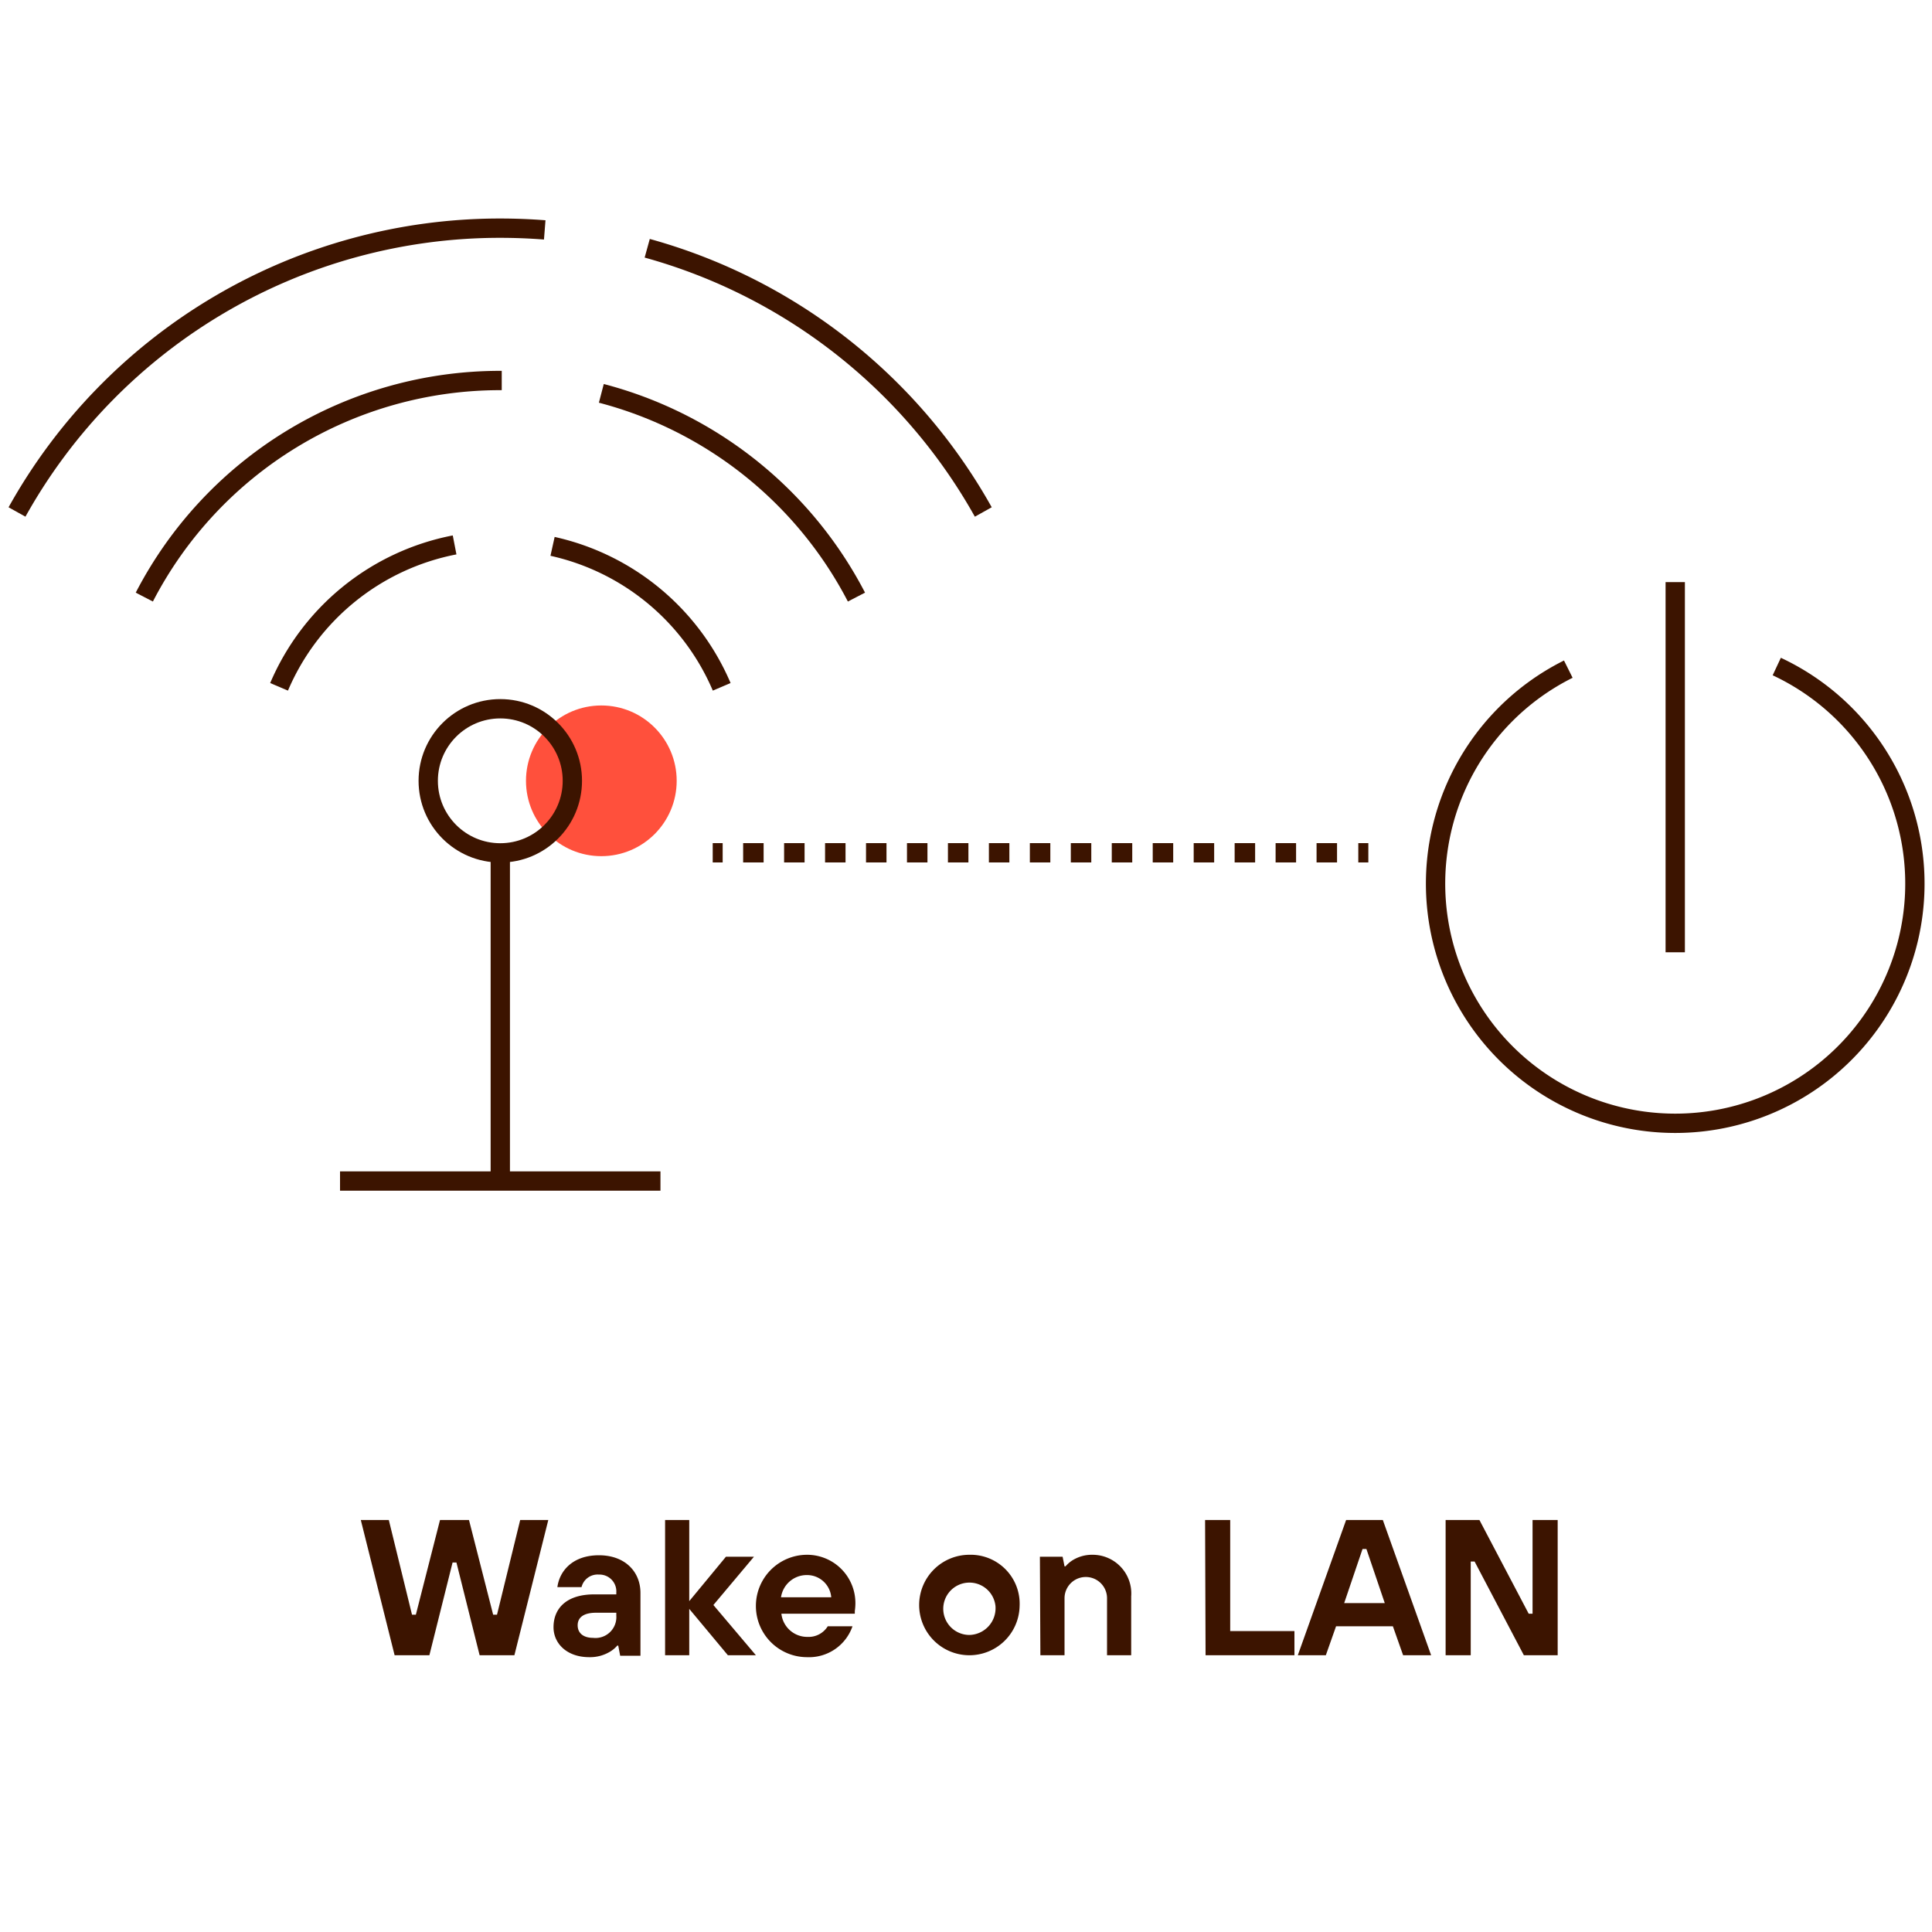 <svg id="Warstwa_1" data-name="Warstwa 1" xmlns="http://www.w3.org/2000/svg" viewBox="0 0 200 200"><defs><style>.cls-1{fill:#3c1400;}.cls-2{fill:#ff503c;}.cls-3,.cls-4{fill:none;stroke:#3c1400;stroke-miterlimit:10;stroke-width:2px;}.cls-4{stroke-dasharray:2.12 2.12;}</style></defs><path class="cls-1" d="M37.35,157.35h2.9l2.4,9.8h.4l2.5-9.8h3l2.5,9.8h.4l2.4-9.8h2.91l-3.51,14h-3.6l-2.4-9.6h-.4l-2.4,9.6h-3.6Z"/><path class="cls-1" d="M64,170.35h-.1a3,3,0,0,1-.7.6,4,4,0,0,1-2.2.6c-2.32,0-3.7-1.42-3.7-3.1,0-2,1.4-3.4,4.2-3.4h2.3v-.2A1.74,1.74,0,0,0,62,163a1.71,1.71,0,0,0-1.8,1.3h-2.5c.22-1.68,1.58-3.3,4.3-3.3s4.3,1.72,4.3,3.9v6.5h-2.1Zm-.2-3.4h-2.1c-1.3,0-1.9.5-1.9,1.3s.58,1.3,1.6,1.3a2.16,2.16,0,0,0,2.4-2.3Z"/><path class="cls-1" d="M68.85,157.35h2.5v8.4l3.8-4.6h2.9l-4.2,5,4.4,5.2h-2.9l-4-4.8v4.8h-2.5Z"/><path class="cls-1" d="M88.25,168.35a4.76,4.76,0,0,1-4.7,3.2,5.3,5.3,0,0,1,0-10.6,5,5,0,0,1,5,5.1,5.74,5.74,0,0,1-.06.72l0,.28h-7.6a2.69,2.69,0,0,0,2.7,2.4,2.33,2.33,0,0,0,2.1-1.1Zm-2.2-3a2.51,2.51,0,0,0-2.5-2.3,2.69,2.69,0,0,0-2.7,2.3Z"/><path class="cls-1" d="M105.55,166.25a5.2,5.2,0,1,1-5.2-5.3A5.07,5.07,0,0,1,105.55,166.25Zm-2.5,0a2.71,2.71,0,1,0-2.7,3A2.77,2.77,0,0,0,103.05,166.25Z"/><path class="cls-1" d="M107.65,161.15H110l.2,1h.1a3.32,3.32,0,0,1,.68-.6,3.82,3.82,0,0,1,2.12-.6,4,4,0,0,1,4,4.3v6.1h-2.5v-5.9a2.2,2.2,0,0,0-4.4,0v5.9h-2.5Z"/><path class="cls-1" d="M124.75,157.35h2.6v11.5H134v2.5h-9.2Z"/><path class="cls-1" d="M139.35,157.35h3.8l5,14h-2.9l-1.06-3h-5.88l-1.06,3h-2.9Zm4,8.6-1.9-5.6h-.4l-1.9,5.6Z"/><path class="cls-1" d="M149.65,157.35h3.5l5.1,9.7h.4v-9.7h2.6v14h-3.5l-5.1-9.7h-.4v9.7h-2.6Z"/><circle class="cls-2" cx="62.25" cy="80.83" r="7.8"/><g id="Warstwa_2" data-name="Warstwa 2"><g id="Warstwa_1-2" data-name="Warstwa 1-2"><polyline class="cls-3" points="68.37 122.26 52.2 122.26 35.2 122.26"/><line class="cls-3" x1="51.79" y1="88.28" x2="51.79" y2="122.26"/><ellipse class="cls-3" cx="51.79" cy="80.83" rx="7.46" ry="7.46"/><path class="cls-3" d="M57.2,56.56A24.89,24.89,0,0,1,74.71,71.1"/><path class="cls-3" d="M28.89,71.1A24.89,24.89,0,0,1,47.06,56.41"/><path class="cls-3" d="M62.25,40.72A41.61,41.61,0,0,1,88.66,61.81"/><path class="cls-3" d="M14.94,61.81A41.47,41.47,0,0,1,51.78,39.39h.16"/><path class="cls-3" d="M67,25.7A57.36,57.36,0,0,1,101.79,53"/><path class="cls-3" d="M1.76,53a57.22,57.22,0,0,1,50-29.38c1.56,0,3.1.06,4.63.18"/></g></g><line class="cls-3" x1="73.78" y1="88.28" x2="74.81" y2="88.28"/><line class="cls-4" x1="76.93" y1="88.28" x2="139.55" y2="88.28"/><line class="cls-3" x1="140.61" y1="88.28" x2="141.65" y2="88.28"/><path class="cls-3" d="M183.93,69a24.81,24.81,0,1,1-21.58.27"/><line class="cls-3" x1="173.42" y1="60.26" x2="173.42" y2="98.58"/></svg>